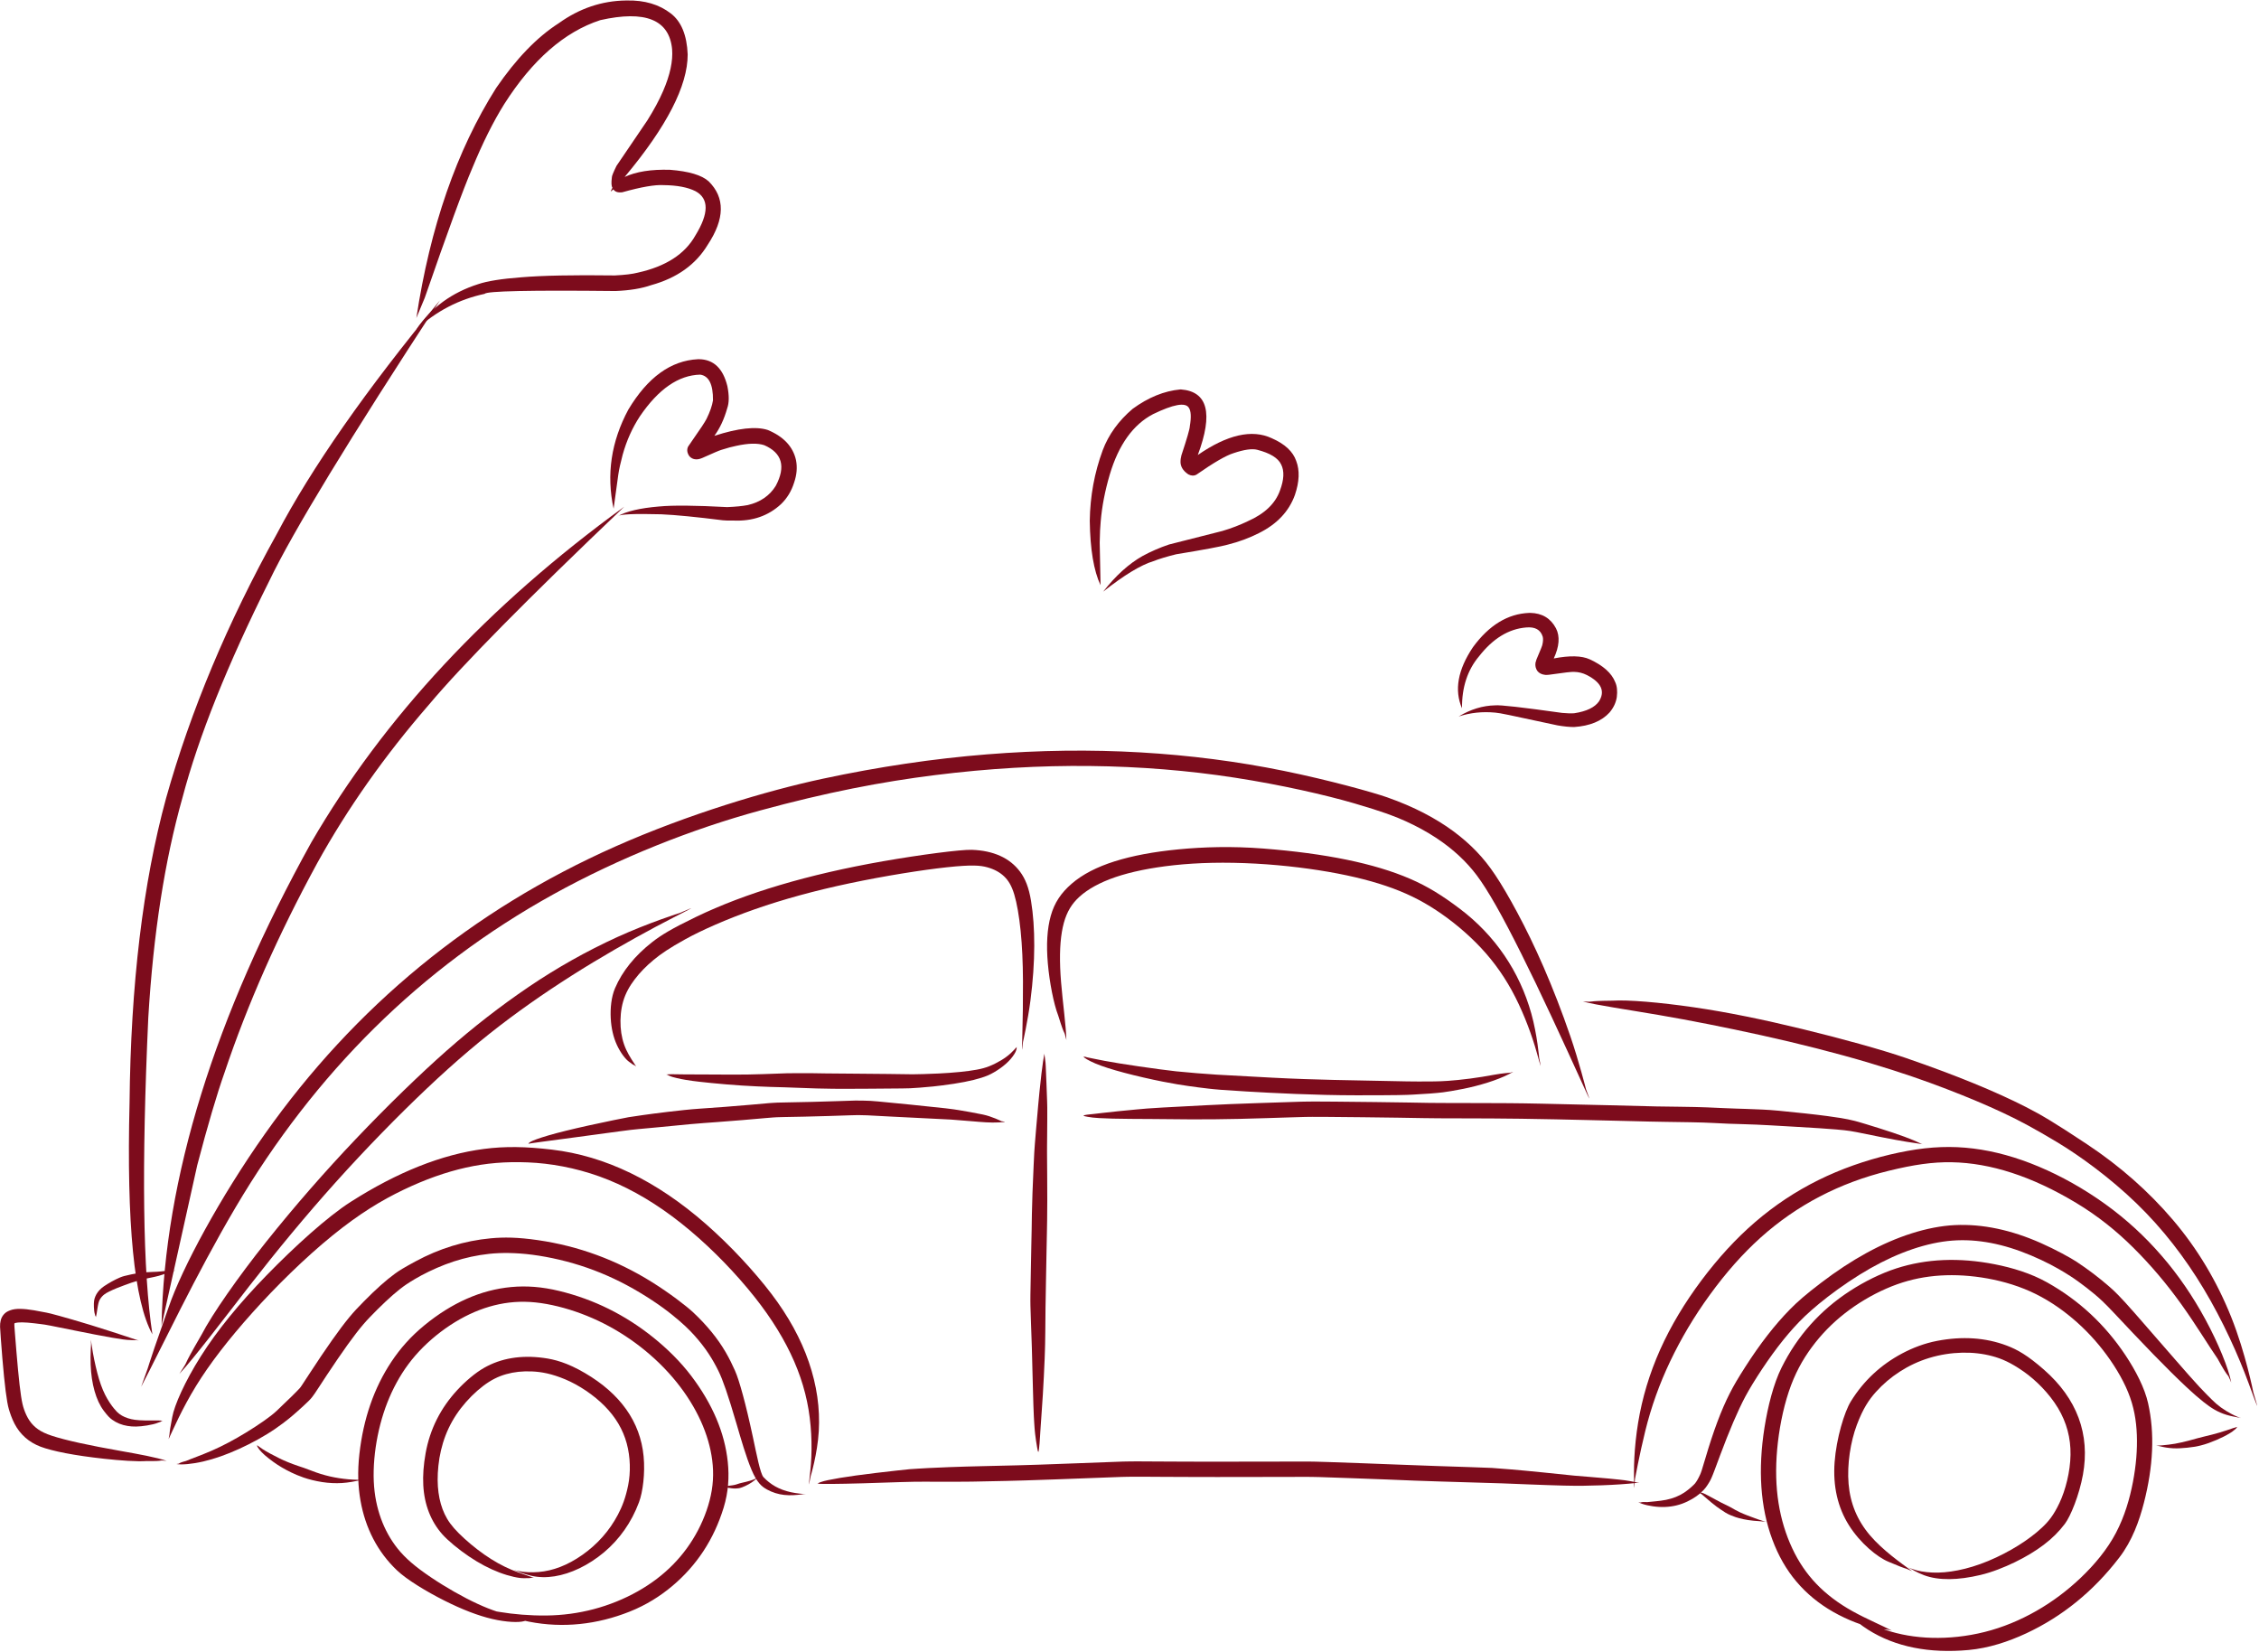 <?xml version="1.0" encoding="UTF-8" standalone="no"?><svg xmlns="http://www.w3.org/2000/svg" xmlns:xlink="http://www.w3.org/1999/xlink" fill="#7d0c1c" height="1266.3" preserveAspectRatio="xMidYMid meet" version="1" viewBox="-520.8 139.3 1731.9 1266.3" width="1731.9" zoomAndPan="magnify"><g><g id="change1_17"><path d="M929.597,1389.261C923.02,1385.744,910.413,1380.479,899.503,1374.42C888.592,1368.362,879.365,1361.384,871.752,1353.443C864.139,1345.501,858.102,1336.534,853.237,1326.144C848.371,1315.754,844.738,1304.1,842.735,1291.444C840.732,1278.789,840.376,1265.108,841.691,1250.391C843.006,1235.675,846.009,1219.922,850.568,1206.2C855.127,1192.477,861.116,1181.641,868.323,1171.916C875.53,1162.19,883.967,1153.555,893.657,1145.987C903.348,1138.42,914.314,1131.916,925.371,1127.087C936.429,1122.258,947.111,1119.343,958.322,1117.886C969.533,1116.43,981.297,1116.439,993.634,1117.93C1005.97,1119.421,1018.886,1122.41,1031.095,1127.292C1043.305,1132.174,1054.347,1138.949,1064.361,1146.869C1074.374,1154.789,1083.374,1163.863,1091.373,1174.109C1099.372,1184.355,1106.374,1195.787,1110.784,1206.618C1115.193,1217.448,1117.025,1228.035,1117.451,1239.329C1117.877,1250.622,1116.881,1262.639,1114.443,1275.384C1112.005,1288.129,1108.109,1301.601,1101.452,1314.289C1094.795,1326.978,1085.154,1338.555,1074.622,1348.603C1064.091,1358.651,1052.664,1367.186,1040.324,1374.225C1027.985,1381.263,1014.717,1386.813,1000.821,1390.297C986.926,1393.781,973.178,1395.147,960.379,1394.8C947.579,1394.453,935.663,1392.4,924.513,1388.65C913.363,1384.9,902.775,1379.552,895.148,1374.5C887.52,1369.448,887.52,1369.448,892.317,1373.228C892.317,1373.228,901.045,1382.024,911.464,1388.621C921.883,1395.217,933.642,1399.787,946.568,1402.361C959.494,1404.934,973.499,1405.527,988.644,1404.115C1003.788,1402.703,1018.813,1397.82,1032.631,1391.371C1046.45,1384.923,1059.3,1376.875,1071.163,1367.241C1083.026,1357.607,1093.891,1346.402,1103.91,1333.38C1113.928,1320.358,1119.296,1305.177,1122.878,1291.262C1126.461,1277.347,1128.541,1264.041,1129.099,1251.343C1129.657,1238.646,1128.676,1226.564,1126.067,1214.929C1123.458,1203.294,1116.604,1190.02,1108.783,1178.254C1100.962,1166.488,1092.035,1155.932,1082.011,1146.604C1071.987,1137.275,1060.877,1129.188,1048.553,1122.286C1036.228,1115.384,1021.908,1111.062,1008.379,1108.418C994.85,1105.774,981.789,1104.705,969.208,1105.229C956.627,1105.753,944.546,1107.882,932.98,1111.627C921.415,1115.371,908.736,1121.581,897.372,1128.979C886.007,1136.377,875.945,1144.977,867.213,1154.767C858.481,1164.556,851.095,1175.517,845.009,1187.778C838.922,1200.039,834.544,1217.379,831.988,1233.536C829.433,1249.693,828.633,1264.943,829.612,1279.281C830.59,1293.62,833.366,1307.034,837.986,1319.456C842.605,1331.877,848.65,1342.456,856.443,1351.673C864.235,1360.889,873.673,1368.67,884.703,1374.946C895.732,1381.222,908.3,1385.961,915.353,1386.908C929.495,1389.663,922.508,1387.452,929.597,1389.261 Z"/></g><g id="change1_23"><path d="M-111.42,1379.516C-115.149,1379.374,-123,1379.056,-132.054,1376.901C-141.108,1374.747,-151.495,1370.628,-163.282,1364.524C-175.068,1358.421,-188.283,1350.323,-198.581,1342.642C-208.879,1334.961,-214.958,1328.389,-219.825,1321.082C-224.693,1313.775,-228.362,1305.684,-230.84,1296.759C-233.317,1287.834,-234.592,1278.044,-234.309,1266.496C-234.026,1254.949,-232.202,1242.534,-229.203,1231.021C-226.203,1219.507,-222.035,1208.881,-216.703,1199.119C-211.371,1189.357,-204.867,1180.437,-196.447,1172.042C-188.027,1163.646,-178.19,1156.231,-168.245,1150.617C-158.299,1145.004,-148.241,1141.163,-138.038,1139.056C-127.836,1136.95,-117.448,1136.562,-106.006,1138.214C-94.564,1139.866,-82.373,1143.298,-70.759,1148.006C-59.145,1152.714,-48.094,1158.703,-37.594,1165.983C-27.093,1173.264,-17.136,1181.846,-8.355,1191.494C0.426,1201.143,7.449,1211.177,12.806,1221.198C18.163,1231.22,21.878,1241.23,23.981,1251.248C26.085,1261.267,26.597,1271.326,24.888,1281.73C23.179,1292.136,19.362,1302.791,14.286,1312.455C9.21,1322.119,2.869,1330.821,-4.759,1338.595C-12.387,1346.369,-21.33,1353.228,-31.824,1359.148C-42.318,1365.068,-53.849,1369.715,-65.637,1372.824C-77.426,1375.933,-89.518,1377.551,-101.991,1377.693C-114.465,1377.836,-127.422,1376.696,-137.422,1375.011C-147.421,1373.325,-147.421,1373.325,-140.868,1374.983C-140.868,1374.983,-128.1,1379.9,-115.115,1382.439C-102.131,1384.978,-89.139,1385.518,-76.241,1384.197C-63.343,1382.876,-50.599,1379.699,-38.012,1374.689C-25.425,1369.678,-14.605,1362.856,-5.274,1354.991C4.057,1347.126,12.011,1338.194,18.557,1328.218C25.103,1318.242,30.226,1307.251,33.956,1295.127C37.685,1283.002,38.341,1271.346,37.174,1260.087C36.008,1248.829,33.072,1237.68,28.394,1226.674C23.715,1215.668,17.32,1204.815,9.189,1194.06C1.058,1183.305,-9.173,1173.214,-19.947,1164.557C-30.721,1155.9,-42.122,1148.591,-54.139,1142.644C-66.157,1136.696,-78.778,1132.118,-92.059,1128.9C-105.339,1125.682,-117.241,1124.82,-128.853,1125.9C-140.466,1126.98,-151.847,1129.986,-162.949,1134.89C-174.051,1139.793,-184.858,1146.564,-195.419,1155.216C-205.981,1163.867,-214.047,1173.113,-220.723,1183.159C-227.398,1193.205,-232.782,1204.144,-236.87,1215.952C-240.957,1227.761,-243.754,1240.42,-245.274,1253.984C-246.795,1267.549,-246.293,1279.052,-244.423,1289.62C-242.553,1300.187,-239.298,1309.964,-234.65,1318.906C-230.002,1327.848,-223.974,1335.915,-216.435,1343.083C-208.895,1350.251,-193.765,1359.378,-180.146,1366.234C-166.527,1373.09,-154.273,1377.816,-143.4,1380.349C-132.526,1382.882,-123.106,1383.182,-119.004,1382.014C-111.316,1379.917,-115.007,1380.445,-111.42,1379.516 Z"/></g><g id="change1_15"><path d="M-385.575,1261.574C-381.663,1262.31,-373.562,1261.62,-364.916,1259.608C-356.271,1257.596,-347.118,1254.368,-337.481,1249.978C-327.843,1245.589,-317.727,1240.065,-309.574,1234.422C-301.42,1228.779,-296.724,1224.701,-292.93,1221.327C-289.136,1217.954,-286.237,1215.272,-284.187,1213.235C-282.138,1211.199,-280.788,1209.603,-277.147,1203.958C-273.506,1198.314,-267.371,1189.007,-261.946,1181.072C-256.521,1173.137,-251.813,1166.583,-247.841,1161.429C-243.869,1156.274,-240.67,1152.551,-237.034,1148.784C-233.397,1145.017,-229.141,1140.763,-225.195,1137.057C-221.25,1133.351,-217.624,1130.196,-214.331,1127.597C-211.038,1124.998,-208.096,1122.96,-202.445,1119.614C-196.794,1116.268,-188.238,1111.979,-179.498,1108.63C-170.757,1105.282,-161.825,1102.868,-152.686,1101.384C-143.548,1099.9,-134.193,1099.346,-122.072,1100.197C-109.951,1101.048,-95.331,1103.677,-81.201,1107.775C-67.071,1111.873,-53.418,1117.444,-40.231,1124.494C-27.044,1131.544,-14.314,1140.082,-5.682,1147.046C2.951,1154.011,7.58,1158.549,11.682,1163.121C15.784,1167.692,19.362,1172.293,22.421,1176.922C25.48,1181.55,28.027,1186.205,29.906,1190.035C31.785,1193.866,33.42,1197.957,35.686,1204.504C37.952,1211.051,40.711,1219.971,44,1231.202C47.288,1242.434,51.156,1255.95,55.347,1265.909C59.538,1275.867,63.222,1278.909,67.291,1281.133C71.36,1283.358,75.763,1284.743,80.439,1285.264C85.116,1285.786,90.022,1285.347,93.799,1284.873C97.577,1284.398,97.577,1284.398,95.058,1284.519C95.058,1284.519,90.019,1284.171,85.535,1283.172C81.051,1282.173,77.085,1280.717,73.579,1278.743C70.073,1276.768,66.984,1274.245,64.536,1271.632C62.088,1269.019,59.224,1253.996,56.422,1240.935C53.62,1227.874,51.045,1217.126,48.741,1208.653C46.437,1200.18,44.446,1193.913,42.669,1189.93C40.891,1185.947,38.49,1180.872,35.44,1175.655C32.39,1170.438,28.81,1165.318,24.704,1160.293C20.599,1155.268,15.974,1150.335,10.746,1145.419C5.518,1140.503,-7.462,1130.544,-21.002,1122.093C-34.541,1113.643,-48.606,1106.731,-63.187,1101.369C-77.768,1096.006,-92.855,1092.197,-108.451,1089.942C-124.047,1087.687,-134.498,1087.606,-144.568,1088.544C-154.639,1089.483,-164.497,1091.432,-174.129,1094.392C-183.761,1097.351,-193.157,1101.315,-202.247,1106.237C-211.337,1111.159,-214.544,1113.145,-218.018,1115.668C-221.491,1118.191,-225.2,1121.223,-229.166,1124.768C-233.131,1128.314,-237.362,1132.376,-241.851,1136.944C-246.34,1141.512,-249.381,1144.674,-253.137,1149.232C-256.893,1153.789,-261.284,1159.639,-266.343,1166.812C-271.403,1173.985,-277.143,1182.493,-283.568,1192.341C-289.993,1202.188,-290.148,1202.51,-291.202,1203.659C-292.256,1204.809,-294.33,1206.932,-297.321,1209.863C-300.312,1212.794,-304.197,1216.511,-308.751,1220.854C-313.305,1225.198,-322.867,1231.744,-332.099,1237.393C-341.331,1243.041,-350.075,1247.666,-358.354,1251.284C-366.632,1254.902,-374.457,1257.596,-378.158,1259.206C-385.613,1261.161,-381.82,1261.229,-385.575,1261.574 Z"/></g><g id="change1_25"><path d="M-391.526,1242.493C-388.083,1235.128,-381.184,1219.154,-370.6,1201.898C-360.016,1184.643,-345.592,1165.999,-327.436,1145.715C-309.279,1125.431,-287.133,1103.656,-266.201,1086.628C-245.27,1069.601,-228.172,1059.372,-211.614,1051.421C-195.056,1043.47,-179.045,1037.783,-163.583,1034.336C-148.121,1030.889,-133.199,1029.66,-116.1,1030.344C-99.001,1031.028,-79.972,1034.389,-61.196,1041.133C-42.421,1047.878,-23.869,1058.04,-5.533,1071.664C12.803,1085.287,30.912,1102.396,46.65,1120.304C62.388,1138.211,73.733,1154.537,82.239,1170.758C90.745,1186.979,96.356,1203.288,99.094,1219.867C101.832,1236.445,101.88,1253.469,100.457,1266.612C99.033,1279.755,99.033,1279.755,100.654,1271.078C100.654,1271.078,105.912,1253.977,106.936,1236.386C107.96,1218.794,105.375,1201.067,99.305,1183.399C93.236,1165.731,83.67,1148.278,70.689,1131.198C57.708,1114.117,39.272,1094.148,20.408,1077.613C1.543,1061.078,-17.738,1048.024,-37.444,1038.486C-57.149,1028.947,-77.266,1022.961,-97.631,1020.566C-117.996,1018.171,-133.593,1017.923,-149.774,1020.027C-165.955,1022.13,-182.542,1026.572,-199.529,1033.325C-216.516,1040.077,-233.907,1049.124,-251.865,1060.566C-269.824,1072.008,-295.2,1095.121,-316.338,1116.816C-337.476,1138.511,-354.285,1159.176,-366.692,1178.743C-379.098,1198.309,-387.143,1216.606,-388.731,1225.559C-391.932,1242.41,-389.913,1234.595,-391.526,1242.493 Z"/></g><g id="change1_3"><path d="M-323.902,1247.206C-323.772,1247.803,-323.106,1249.024,-322.042,1250.397C-320.978,1251.77,-319.515,1253.273,-317.655,1254.896C-315.796,1256.519,-313.555,1258.274,-311.32,1259.876C-309.085,1261.478,-306.98,1262.869,-304.702,1264.2C-302.424,1265.531,-299.994,1266.844,-297.393,1268.088C-294.791,1269.332,-292.034,1270.544,-288.073,1271.925C-284.112,1273.306,-278.939,1274.615,-273.808,1275.402C-268.676,1276.19,-263.602,1276.441,-258.613,1276.135C-253.624,1275.829,-248.757,1274.849,-245.152,1274.116C-241.547,1273.383,-241.547,1273.383,-243.968,1273.685C-243.968,1273.685,-248.861,1273.727,-253.667,1273.286C-258.473,1272.845,-263.204,1272.136,-267.897,1271.062C-272.59,1269.987,-277.266,1268.543,-281.985,1266.678C-286.704,1264.813,-289.579,1263.937,-292.257,1263.033C-294.935,1262.129,-297.46,1261.184,-299.844,1260.222C-302.229,1259.261,-304.461,1258.254,-306.566,1257.215C-308.671,1256.175,-311.367,1254.806,-313.666,1253.558C-315.965,1252.311,-317.893,1251.186,-319.445,1250.167C-320.998,1249.148,-322.185,1248.233,-322.726,1247.858C-323.541,1247.002,-323.628,1247.688,-323.902,1247.206 Z"/></g><g id="change1_30"><path d="M34.761,1279.164C35.372,1279.393,36.507,1279.621,37.504,1279.796C38.501,1279.971,39.361,1280.093,40.086,1280.181C40.811,1280.27,41.405,1280.316,41.93,1280.327C42.455,1280.338,43.026,1280.333,43.619,1280.308C44.211,1280.283,44.823,1280.225,45.454,1280.14C46.085,1280.055,46.734,1279.94,48.14,1279.427C49.546,1278.914,51.521,1278.006,53.237,1277.046C54.953,1276.086,56.411,1275.099,57.61,1274.107C58.808,1273.115,59.764,1272.156,60.446,1271.541C61.128,1270.926,61.128,1270.926,60.673,1271.336C60.673,1271.336,59.764,1272.156,58.511,1272.763C57.258,1273.371,55.794,1273.914,54.12,1274.412C52.446,1274.91,50.561,1275.382,48.458,1275.85C46.355,1276.319,45.815,1276.529,45.266,1276.718C44.718,1276.908,44.19,1277.08,43.68,1277.232C43.17,1277.383,42.677,1277.514,42.197,1277.615C41.717,1277.715,41.284,1277.789,40.7,1277.88C40.115,1277.971,39.374,1278.071,38.481,1278.181C37.588,1278.291,36.545,1278.423,35.97,1278.599C34.778,1278.75,35.379,1279.189,34.761,1279.164 Z"/></g><g id="change1_27"><path d="M735.229,1290.82C738.475,1292.603,745.03,1294.132,751.275,1294.453C757.519,1294.774,763.41,1293.953,768.876,1291.966C774.342,1289.979,779.329,1286.866,782.143,1284.439C784.956,1282.013,785.969,1280.872,786.936,1279.583C787.903,1278.293,788.851,1276.867,789.766,1275.29C790.681,1273.712,791.582,1271.989,793.89,1265.796C796.198,1259.603,799.677,1250.146,803.037,1241.651C806.396,1233.156,809.634,1225.624,812.708,1219.041C815.783,1212.458,818.768,1206.864,822.978,1199.98C827.188,1193.095,832.625,1184.844,838.072,1177.333C843.518,1169.823,848.97,1163.055,854.422,1157.028C859.873,1151.001,865.319,1145.714,873.788,1138.723C882.256,1131.732,893.63,1123.442,904.795,1116.507C915.961,1109.572,926.912,1103.986,937.644,1099.736C948.376,1095.486,958.889,1092.561,968.715,1091.115C978.541,1089.668,988.116,1089.654,997.988,1090.916C1007.859,1092.178,1018.04,1094.732,1028.539,1098.596C1039.036,1102.46,1049.85,1107.647,1057.392,1112.004C1064.934,1116.361,1069.09,1119.179,1073.13,1122.114C1077.169,1125.049,1081.093,1128.101,1084.902,1131.269C1088.711,1134.437,1092.405,1137.722,1100.447,1146.3C1108.489,1154.877,1120.273,1167.387,1130.284,1177.677C1140.295,1187.967,1148.512,1196.059,1154.88,1202.018C1161.248,1207.976,1165.785,1211.831,1168.613,1214.047C1171.441,1216.263,1174.152,1218.242,1177.038,1219.905C1179.924,1221.568,1182.983,1222.887,1186.194,1223.86C1189.404,1224.833,1192.763,1225.412,1195.274,1225.918C1197.786,1226.424,1197.786,1226.424,1196.143,1225.981C1196.143,1225.981,1192.953,1224.778,1190.052,1223.22C1187.15,1221.663,1184.447,1220.014,1181.942,1218.208C1179.438,1216.401,1177.134,1214.41,1174.94,1212.181C1172.746,1209.953,1169.894,1207.27,1165.367,1202.381C1160.84,1197.493,1154.518,1190.347,1146.395,1180.986C1138.272,1171.625,1128.292,1160.108,1116.329,1146.467C1104.366,1132.827,1100.306,1129.033,1096.378,1125.617C1092.45,1122.201,1088.403,1118.909,1084.237,1115.742C1080.071,1112.574,1075.786,1109.531,1071.282,1106.553C1066.779,1103.573,1055.233,1097.209,1043.861,1092.172C1032.488,1087.135,1021.316,1083.454,1010.345,1081.147C999.375,1078.839,988.613,1077.92,978.054,1078.41C967.496,1078.9,956.168,1081.137,944.781,1084.755C933.394,1088.373,921.895,1093.367,910.283,1099.723C898.67,1106.08,886.939,1113.79,875.094,1122.84C863.248,1131.889,857.339,1137.098,851.526,1143.001C845.713,1148.903,839.961,1155.522,834.262,1162.857C828.563,1170.191,822.913,1178.242,817.317,1186.993C811.721,1195.744,808.532,1201.106,805.313,1207.445C802.094,1213.784,798.917,1221.056,795.84,1229.291C792.763,1237.527,789.733,1246.707,786.776,1256.783C783.818,1266.859,783.299,1268.167,782.63,1269.654C781.961,1271.14,781.297,1272.452,780.64,1273.586C779.983,1274.72,779.334,1275.67,778.771,1276.398C778.208,1277.127,774.521,1280.766,770.478,1283.436C766.434,1286.107,761.815,1287.949,756.559,1289.014C751.302,1290.078,745.354,1290.355,742.047,1290.764C735.318,1290.415,738.65,1291.578,735.229,1290.82 Z"/></g><g id="change1_26"><path d="M1194.72,1233.031C1192.989,1233.403,1189.68,1234.6,1186.181,1235.77C1182.682,1236.94,1178.95,1238.032,1174.973,1239.056C1170.996,1240.08,1166.758,1241.001,1163.688,1241.873C1160.618,1242.744,1158.791,1243.248,1157.003,1243.708C1155.216,1244.168,1153.468,1244.586,1151.761,1244.972C1150.054,1245.358,1148.385,1245.701,1146.725,1246.003C1145.066,1246.304,1143.347,1246.53,1141.664,1246.737C1139.982,1246.944,1138.333,1247.116,1136.714,1247.252C1135.095,1247.388,1133.504,1247.478,1132.35,1247.336C1131.197,1247.194,1131.197,1247.194,1131.965,1247.297C1131.965,1247.297,1133.497,1247.528,1135.063,1247.936C1136.629,1248.344,1138.26,1248.682,1139.955,1248.948C1141.649,1249.215,1143.404,1249.394,1145.23,1249.496C1147.056,1249.597,1148.827,1249.579,1150.606,1249.482C1152.384,1249.386,1154.211,1249.258,1156.081,1249.061C1157.95,1248.863,1159.865,1248.62,1161.848,1248.317C1163.831,1248.014,1168.364,1247.001,1172.517,1245.484C1176.67,1243.967,1180.525,1242.339,1184.056,1240.547C1187.586,1238.755,1190.784,1236.814,1192.122,1235.53C1194.929,1233.389,1193.252,1233.888,1194.72,1233.031 Z"/></g><g id="change1_8"><path d="M782.118,1283.518C782.315,1283.69,782.737,1283.97,783.154,1284.268C783.572,1284.566,783.985,1284.882,784.397,1285.21C784.809,1285.537,785.218,1285.881,786.408,1286.942C787.598,1288.002,789.445,1289.589,791.05,1290.906C792.655,1292.223,794.009,1293.287,795.108,1294.118C796.207,1294.949,797.069,1295.543,798.157,1296.265C799.244,1296.987,800.71,1297.981,802.083,1298.843C803.457,1299.706,804.806,1300.304,806.03,1300.825C807.253,1301.346,808.357,1301.782,809.86,1302.286C811.362,1302.789,813.47,1303.37,815.801,1303.861C818.131,1304.352,820.684,1304.758,823.473,1305.027C826.262,1305.296,829.284,1305.42,831.622,1305.693C833.96,1305.966,833.96,1305.966,832.419,1305.69C832.419,1305.69,829.39,1304.857,826.642,1303.86C823.894,1302.862,821.384,1301.944,819.116,1301.069C816.848,1300.195,814.823,1299.361,813.048,1298.523C811.272,1297.686,810.438,1297.24,809.448,1296.675C808.458,1296.111,807.344,1295.44,806.062,1294.747C804.781,1294.054,803.328,1293.342,801.715,1292.564C800.103,1291.785,799.435,1291.47,798.493,1290.986C797.55,1290.501,796.278,1289.822,794.687,1288.955C793.096,1288.089,791.19,1287.037,788.935,1285.845C786.68,1284.653,786.141,1284.397,785.622,1284.181C785.102,1283.965,784.585,1283.773,784.071,1283.606C783.557,1283.438,783.049,1283.291,782.78,1283.262C782.279,1283.136,782.35,1283.615,782.118,1283.518 Z"/></g><g id="change1_5"><path d="M1189.823,1199.115C1187.816,1188.276,1179.798,1168.814,1170.103,1150.911C1160.409,1133.008,1149.216,1116.642,1136.488,1101.956C1123.76,1087.271,1109.692,1074.187,1093.281,1062.361C1076.87,1050.535,1059.394,1040.789,1042.278,1033.587C1025.162,1026.385,1008.402,1021.75,992.008,1019.717C975.613,1017.684,959.613,1018.279,941.788,1021.506C923.962,1024.733,904.628,1030.257,886.558,1037.858C868.488,1045.459,851.7,1055.135,836.217,1066.877C820.734,1078.617,806.569,1092.409,793.256,1108.558C779.942,1124.707,768.041,1142.209,758.595,1160.262C749.148,1178.313,742.255,1196.866,737.88,1215.773C733.506,1234.679,731.856,1253.872,731.924,1268.292C731.991,1282.711,731.991,1282.711,732.654,1273.176C732.654,1273.176,736.105,1254.335,740.607,1236.105C745.11,1217.874,751.416,1200.153,759.671,1182.854C767.927,1165.555,777.969,1148.483,790.175,1131.737C802.38,1114.99,815.091,1100.49,828.983,1088.019C842.875,1075.548,857.987,1065.055,874.337,1056.523C890.687,1047.991,908.295,1041.414,927.221,1036.787C946.147,1032.16,960.7,1029.972,975.568,1030.236C990.436,1030.5,1005.806,1033.204,1021.705,1038.382C1037.603,1043.56,1054.034,1051.238,1070.934,1061.404C1087.834,1071.571,1101.991,1083.053,1115.089,1096.087C1128.188,1109.122,1140.345,1123.469,1151.617,1139.209C1162.888,1154.95,1173.287,1172.153,1179.315,1180.762C1189.44,1199.274,1185.726,1189.212,1189.823,1199.115 Z"/></g><g id="change1_24"><path d="M105.841,1276.601C107.182,1276.812,111.13,1276.863,117.063,1276.825C122.997,1276.787,130.92,1276.62,140.837,1276.347C150.755,1276.074,162.663,1275.652,169.819,1275.413C176.975,1275.174,178.482,1275.162,180.507,1275.148C182.532,1275.134,185.069,1275.116,188.116,1275.118C191.163,1275.12,194.718,1275.12,200.86,1275.145C207.002,1275.17,215.534,1275.188,224.19,1275.067C232.846,1274.946,241.626,1274.751,250.531,1274.531C259.435,1274.311,268.464,1274.067,288,1273.36C307.535,1272.654,337.437,1271.504,338.96,1271.459C340.483,1271.416,342.102,1271.379,343.804,1271.352C345.506,1271.324,347.291,1271.305,349.159,1271.294C351.026,1271.283,352.946,1271.281,356.5,1271.311C360.054,1271.341,365.044,1271.372,371.457,1271.403C377.871,1271.434,385.709,1271.465,394.972,1271.496C404.235,1271.527,414.947,1271.559,446.95,1271.478C478.953,1271.398,480.258,1271.4,481.654,1271.412C483.05,1271.423,484.522,1271.442,486.069,1271.469C487.615,1271.496,489.237,1271.531,490.918,1271.574C492.598,1271.617,503.971,1272.009,514.312,1272.378C524.652,1272.747,533.954,1273.091,542.219,1273.412C550.483,1273.732,557.709,1274.029,563.934,1274.303C570.159,1274.576,594.884,1275.326,608.409,1275.707C621.935,1276.088,625.437,1276.18,630.678,1276.381C635.919,1276.581,642.881,1276.866,651.56,1277.207C660.239,1277.547,670.633,1277.923,678.141,1278.105C685.648,1278.288,689.319,1278.275,693.429,1278.222C697.539,1278.169,702.088,1278.065,707.078,1277.883C712.069,1277.702,717.501,1277.415,721.129,1277.162C724.756,1276.909,726.289,1276.796,727.79,1276.661C729.292,1276.525,730.764,1276.372,732.205,1276.212C733.646,1276.053,735.057,1275.893,736.091,1275.945C737.124,1275.998,737.124,1275.998,736.435,1275.963C736.435,1275.963,735.057,1275.893,733.657,1275.594C732.257,1275.296,730.823,1275.018,729.355,1274.751C727.887,1274.484,726.385,1274.233,724.84,1274.016C723.295,1273.8,717.588,1273.17,712.331,1272.682C707.073,1272.193,702.26,1271.793,697.891,1271.438C693.523,1271.083,689.6,1270.772,686.16,1270.474C682.721,1270.177,671.261,1268.921,661.468,1267.936C651.676,1266.951,643.578,1266.21,637.173,1265.667C630.768,1265.123,626.05,1264.756,623.0,1264.561C619.95,1264.367,595.24,1263.588,579.999,1263.082C564.758,1262.576,558.201,1262.295,550.611,1261.99C543.02,1261.685,534.395,1261.356,524.736,1261.003C515.076,1260.65,504.381,1260.273,497.795,1260.052C491.209,1259.832,489.508,1259.79,487.878,1259.757C486.249,1259.724,484.692,1259.699,483.207,1259.682C481.722,1259.665,480.308,1259.657,463.616,1259.695C446.925,1259.734,414.933,1259.815,404.735,1259.783C394.536,1259.752,385.753,1259.721,378.396,1259.69C371.039,1259.659,365.11,1259.628,360.61,1259.598C356.111,1259.568,353.011,1259.537,351.037,1259.542C349.064,1259.547,347.185,1259.561,345.385,1259.584C343.585,1259.606,341.864,1259.638,340.222,1259.678C338.58,1259.718,336.99,1259.768,307.091,1260.918C277.192,1262.068,268.137,1262.327,259.168,1262.563C250.199,1262.799,241.355,1263.01,232.637,1263.197C223.919,1263.383,215.327,1263.644,206.85,1263.956C198.373,1264.268,194.438,1264.462,191.045,1264.644C187.652,1264.826,184.764,1265.006,182.378,1265.149C179.992,1265.293,178.105,1265.403,176.669,1265.521C175.234,1265.64,162.035,1267.052,150.84,1268.396C139.644,1269.739,130.446,1271.001,123.249,1272.201C116.053,1273.4,110.857,1274.508,108.958,1275.242C105.772,1276.192,107.126,1276.385,105.841,1276.601 Z"/></g><g id="change1_4"><path d="M-412.578,1202.343C-397.375,1173.321,-370.714,1116.535,-340.238,1064.903C-309.762,1013.271,-274.258,967.361,-233.687,927.276C-193.117,887.192,-147.438,853.017,-96.59,824.866C-45.742,796.715,10.326,774.687,61.638,760.682C112.951,746.678,155.158,738.59,196.091,733.463C237.025,728.336,276.663,726.056,314.976,726.486C353.29,726.915,390.259,729.943,425.855,735.43C461.452,740.917,495.655,748.755,517.387,755.1C539.118,761.446,548.627,765.032,557.145,768.927C565.663,772.822,573.243,776.993,579.955,781.4C586.666,785.807,592.563,790.421,597.718,795.208C602.873,799.995,607.34,804.929,611.442,810.377C615.545,815.824,620.431,823.504,626.188,833.632C631.945,843.761,638.402,856.136,645.542,870.442C652.682,884.747,660.422,900.79,668.606,918.362C676.79,935.934,685.46,954.809,692.156,969.552C698.852,984.294,698.852,984.294,695.114,974.19C695.114,974.19,689.817,953.154,683.194,933.817C676.571,914.48,669.618,896.739,662.685,880.763C655.751,864.787,648.871,850.815,642.504,838.932C636.138,827.048,630.457,817.388,625.602,810.122C620.747,802.855,616.264,797.295,611.106,791.922C605.948,786.549,600.053,781.375,593.367,776.443C586.682,771.51,579.163,766.85,570.757,762.5C562.35,758.15,553.012,754.138,542.647,750.487C532.282,746.836,498.551,737.374,463.328,730.198C428.106,723.022,391.493,718.264,353.523,716.061C315.553,713.858,276.253,714.319,235.657,717.581C195.06,720.842,153.193,727.012,110.046,736.236C66.899,745.461,6.496,763.585,-48.757,788.077C-104.01,812.568,-154.034,843.301,-198.835,880.134C-243.637,916.966,-283.225,959.777,-317.624,1008.409C-352.023,1057.041,-381.26,1111.368,-391.543,1141.452C-412.968,1202.201,-401.437,1171.678,-412.578,1202.343 Z"/></g><g id="change1_20"><path d="M692.755,907.025C703.559,909.888,726.402,913.157,750.912,917.359C775.422,921.561,801.655,926.757,829.674,932.918C857.694,939.079,887.427,946.631,912.379,954.076C937.332,961.521,955.392,967.907,971.651,974.15C987.91,980.393,1002.363,986.489,1015.002,992.431C1027.64,998.373,1038.456,1004.15,1056.131,1014.74C1073.805,1025.329,1097.124,1042.335,1117.243,1061.819C1137.362,1081.304,1154.305,1103.282,1168.81,1127.466C1183.315,1151.65,1195.329,1178.382,1203.22,1199.841C1211.111,1221.3,1211.111,1221.3,1206.769,1206.678C1206.769,1206.678,1200.842,1176.487,1189.827,1148.992C1178.813,1121.497,1163.942,1096.57,1145.209,1074.563C1126.476,1052.555,1104.469,1033.171,1079.321,1016.478C1054.172,999.786,1044.197,993.905,1032.401,987.88C1020.604,981.856,1007.061,975.726,991.761,969.48C976.462,963.235,959.399,956.868,940.492,950.352C921.585,943.837,890.43,935.278,861.028,928.132C831.625,920.985,803.9,915.23,777.769,911.441C751.637,907.651,727.195,905.601,715.469,906.378C692.776,906.611,703.723,907.569,692.755,907.025 Z"/></g><g id="change1_12"><path d="M296.759,936.557C296.537,926.088,293.956,907.71,292.681,892.121C291.406,876.532,291.628,863.721,293.295,853.755C294.963,843.788,297.94,836.706,302.751,830.908C307.562,825.109,315.185,819.606,325.772,814.982C336.36,810.358,349.925,806.736,366.43,804.205C382.935,801.674,402.348,800.269,424.996,800.701C447.644,801.133,470.195,803.282,490.101,806.376C510.007,809.471,527.254,813.499,541.819,818.428C556.385,823.357,568.256,829.144,580.143,836.965C592.031,844.787,604.152,854.743,614.624,865.913C625.095,877.083,633.856,889.682,640.997,903.787C648.139,917.891,653.86,933.544,657.397,946.176C660.934,958.807,660.934,958.807,659.23,950.227C659.23,950.227,657.783,932.59,653.228,916.317C648.673,900.044,641.736,885.126,632.546,871.647C623.357,858.168,611.984,846.189,598.48,835.986C584.975,825.782,573.933,818.864,560.208,812.937C546.482,807.01,530.261,802.147,511.526,798.303C492.79,794.459,471.523,791.613,447.624,789.749C423.726,787.885,401.758,788.54,382.716,790.383C363.674,792.226,347.353,795.277,333.71,799.592C320.068,803.907,309.079,809.574,300.863,816.686C292.648,823.799,287.612,831.297,284.807,841.272C282.002,851.247,281.285,863.405,282.538,877.815C283.791,892.226,287.05,908.928,290.502,917.795C296.356,936.654,294.357,926.565,296.759,936.557 Z"/></g><g id="change1_10"><path d="M309.554,949.111C310.434,950.238,313.75,952.33,319.07,954.568C324.389,956.806,331.692,959.142,340.958,961.604C350.223,964.066,361.453,966.63,370.508,968.418C379.564,970.206,384.945,971.029,390.227,971.794C395.509,972.559,400.696,973.226,405.786,973.806C410.876,974.386,415.87,974.877,434.981,976C454.091,977.122,487.441,978.905,519.22,978.911C550.998,978.917,556.943,978.675,562.133,978.409C567.323,978.143,571.861,977.852,575.75,977.558C579.639,977.264,582.884,976.952,585.505,976.629C588.126,976.306,594.659,975.274,601.069,973.971C607.479,972.668,613.724,971.067,619.79,969.15C625.856,967.234,631.71,964.931,635.895,962.782C640.08,960.634,640.08,960.634,637.141,961.582C637.141,961.582,630.819,962.026,624.731,963.16C618.642,964.295,612.491,965.298,606.248,966.11C600.005,966.922,593.664,967.548,589.331,967.839C584.997,968.129,582.307,968.215,578.938,968.273C575.569,968.331,571.53,968.352,566.825,968.34C562.121,968.328,556.754,968.284,538.064,967.859C519.375,967.433,487.811,967.167,454.66,965.41C421.509,963.652,416.732,963.395,411.786,963.077C406.84,962.759,401.784,962.395,396.62,961.962C391.455,961.529,386.178,961.07,380.847,960.532C375.515,959.994,362.942,958.293,352.292,956.742C341.642,955.192,332.943,953.787,326.186,952.532C319.429,951.278,314.603,950.164,312.73,949.837C309.79,948.77,310.62,949.851,309.554,949.111 Z"/></g><g id="change1_22"><path d="M-33.05,956.877C-34.78,954.14,-38.259,949.266,-40.695,943.988C-43.132,938.711,-44.553,932.917,-44.979,926.501C-45.405,920.086,-44.819,912.99,-42.994,906.771C-41.168,900.552,-38.065,895.132,-34.139,889.971C-30.213,884.81,-25.439,879.891,-19.787,875.207C-14.136,870.523,-7.61,866.046,4.685,859.251C16.981,852.457,36.226,843.88,57.961,836.27C79.697,828.66,103.92,822.029,130.625,816.388C157.331,810.747,186.514,806.102,205.394,804.092C224.274,802.081,230.776,802.658,236.108,804.136C241.44,805.613,245.668,807.917,248.971,811.047C252.273,814.177,254.779,818.251,256.79,824.912C258.802,831.574,260.529,841.477,261.68,852.835C262.831,864.194,263.409,877.002,263.48,891.26C263.552,905.519,263.333,921.254,262.972,933.81C262.611,946.365,262.611,946.365,263.5,938.057C263.5,938.057,267.223,921.625,269.197,906.354C271.171,891.084,272.099,877.073,272.13,864.339C272.161,851.605,271.348,840.144,269.656,829.853C267.963,819.561,265.246,812.925,261.289,807.58C257.331,802.234,252.138,798.116,245.892,795.326C239.645,792.536,232.47,791.037,224.267,790.744C216.063,790.451,184.844,794.478,156.108,799.522C127.372,804.567,101.055,810.64,77.153,817.751C53.25,824.861,31.759,833.019,12.705,842.223C-6.348,851.427,-14.108,856.263,-20.763,861.466C-27.418,866.668,-33.132,872.225,-37.891,878.116C-42.649,884.007,-46.46,890.203,-49.311,896.91C-52.161,903.617,-52.981,912.304,-52.566,919.921C-52.151,927.538,-50.586,934.392,-47.819,940.396C-45.052,946.399,-41.101,951.448,-38.415,953.287C-33.32,957.192,-35.458,954.811,-33.05,956.877 Z"/></g><g id="change1_28"><path d="M258.775,941.802C257.851,942.761,256.151,944.77,254.095,946.663C252.039,948.556,249.595,950.36,246.731,952.088C243.866,953.816,240.559,955.462,237.592,956.642C234.624,957.821,231.716,958.593,228.05,959.27C224.385,959.947,219.982,960.539,214.851,961.046C209.72,961.554,203.864,961.967,198.82,962.205C193.775,962.442,190.228,962.572,187.081,962.657C183.934,962.741,181.19,962.801,178.855,962.819C176.52,962.837,174.602,962.811,160.408,962.57C146.213,962.33,119.542,962.31,112.349,962.144C105.155,961.978,99.081,961.967,94.183,961.963C89.284,961.959,85.556,961.982,82.985,962.016C80.415,962.049,79.004,962.093,64.239,962.68C49.475,963.268,32.166,963.02,21.317,962.962C10.469,962.905,6.182,962.911,3.977,962.891C1.772,962.871,-0.425,962.843,-2.613,962.801C-4.802,962.759,-6.987,962.721,-8.656,962.847C-10.324,962.973,-10.324,962.973,-9.254,963.153C-9.254,963.153,-7.242,964.304,-5.109,964.904C-2.975,965.504,-0.803,966.003,1.4,966.451C3.602,966.899,5.84,967.254,10.113,967.879C14.386,968.504,31.746,970.4,47.999,971.441C64.251,972.483,79.101,972.754,80.798,972.797C82.495,972.84,85.394,972.947,89.482,973.11C93.569,973.273,98.839,973.468,105.289,973.671C111.739,973.874,119.475,974.054,146.19,973.862C172.905,973.67,174.684,973.637,176.879,973.53C179.074,973.424,181.637,973.265,184.579,973.033C187.52,972.8,190.843,972.517,194.578,972.146C198.313,971.775,204.76,970.975,210.494,970.085C216.229,969.196,221.257,968.215,225.587,967.15C229.917,966.084,233.56,964.939,236.55,963.687C239.54,962.435,243.204,960.256,246.339,958.001C249.473,955.746,252.095,953.38,254.189,950.924C256.283,948.468,257.825,945.938,258.211,944.546C259.15,941.979,258.221,942.976,258.775,941.802 Z"/></g><g id="change1_9"><path d="M275.402,1252.265C275.481,1252.025,275.591,1251.295,275.737,1250.192C275.883,1249.089,276.041,1247.612,276.191,1245.763C276.341,1243.913,276.492,1241.69,276.58,1240.112C276.667,1238.533,276.713,1237.803,276.764,1237.048C276.814,1236.294,276.87,1235.517,276.926,1234.716C276.983,1233.915,277.035,1233.091,277.071,1232.522C277.107,1231.952,277.142,1231.419,277.212,1230.498C277.282,1229.577,277.379,1228.273,277.485,1226.587C277.591,1224.901,277.737,1222.835,277.947,1219.81C278.157,1216.785,278.435,1212.79,278.71,1208.475C278.985,1204.16,279.234,1199.525,279.479,1194.569C279.723,1189.613,279.972,1184.338,280.103,1180.812C280.234,1177.287,280.286,1175.74,280.325,1174.188C280.365,1172.638,280.412,1171.083,280.456,1169.524C280.5,1167.965,280.525,1166.403,280.596,1160.069C280.668,1153.735,280.752,1142.659,280.767,1141.498C280.783,1140.338,280.805,1139.086,280.833,1137.76C280.862,1136.433,280.892,1135.032,280.909,1133.555C280.926,1132.078,280.948,1130.54,281.11,1121.661C281.271,1112.783,281.411,1105.263,281.53,1099.103C281.648,1092.943,281.744,1088.144,281.819,1084.709C281.894,1081.274,281.947,1079.142,281.998,1074.891C282.048,1070.64,282.119,1065.644,282.115,1059.883C282.111,1054.121,282.092,1047.597,282.045,1040.309C281.998,1033.022,281.937,1024.973,281.931,1024.158C281.925,1023.342,281.923,1022.394,281.924,1021.324C281.926,1020.253,281.93,1019.06,281.939,1017.745C281.947,1016.431,281.957,1015.017,282.012,1009.95C282.067,1004.883,282.1,1000.539,282.11,996.92C282.12,993.302,282.126,990.409,282.106,988.238C282.086,986.068,282.063,984.631,281.493,970.043C280.923,955.455,280.85,954.72,280.759,953.862C280.667,953.003,280.544,952.019,280.396,950.91C280.248,949.801,280.061,948.566,279.964,947.578C279.867,946.589,279.867,946.589,279.859,947.247C279.859,947.247,279.625,948.561,279.42,949.747C279.214,950.933,279.037,951.991,278.887,952.922C278.737,953.853,278.609,954.656,277.65,962.266C276.691,969.877,275.335,984.399,275.193,986.057C275.05,987.715,274.833,990.098,274.563,993.21C274.293,996.322,273.95,1000.159,273.548,1004.723C273.146,1009.287,272.716,1014.586,272.612,1016C272.508,1017.414,272.416,1018.699,272.335,1019.865C272.255,1021.03,272.185,1022.079,272.127,1023.01C272.069,1023.942,272.021,1024.774,271.66,1032.568C271.298,1040.362,271.006,1047.398,270.772,1053.674C270.538,1059.95,270.377,1065.468,270.312,1070.229C270.248,1074.99,270.205,1078.957,270.145,1081.478C270.085,1083.999,270.003,1087.903,269.899,1093.164C269.795,1098.424,269.67,1105.042,269.522,1113.019C269.375,1120.995,269.206,1130.333,269.185,1131.889C269.164,1133.444,269.148,1134.921,269.158,1136.325C269.169,1137.729,269.186,1139.061,269.207,1140.322C269.228,1141.582,269.254,1142.801,269.642,1153.876C270.029,1164.951,270.086,1166.482,270.139,1168.027C270.192,1169.573,270.249,1171.115,270.292,1172.653C270.336,1174.192,270.383,1175.727,270.418,1177.251C270.453,1178.774,270.588,1184.253,270.728,1189.414C270.868,1194.574,270.989,1199.415,271.111,1203.935C271.232,1208.455,271.365,1212.656,271.475,1216.547C271.584,1220.439,271.699,1222.792,271.802,1224.736C271.906,1226.679,271.985,1228.242,272.064,1229.424C272.143,1230.607,272.193,1231.411,272.222,1231.835C272.251,1232.258,272.308,1233.102,272.369,1233.93C272.431,1234.757,272.504,1235.562,272.578,1236.342C272.652,1237.122,272.727,1237.879,272.81,1238.622C272.893,1239.366,273.215,1241.822,273.521,1243.898C273.827,1245.975,274.115,1247.679,274.356,1249.013C274.598,1250.348,274.781,1251.311,274.885,1251.668C274.987,1252.263,275.403,1252.028,275.402,1252.265 Z"/></g><g id="change1_29"><path d="M309.699,994.611C310.373,994.878,311.718,995.17,313.041,995.405C314.365,995.64,315.665,995.838,316.941,995.981C318.218,996.124,319.47,996.241,321.905,996.384C324.34,996.527,328.183,996.692,332.342,996.795C336.501,996.899,340.977,996.977,345.769,996.997C350.561,997.018,355.671,997.02,362.914,997.1C370.158,997.179,380.32,997.307,391.763,997.352C403.207,997.397,415.931,997.322,429.93,996.982C443.929,996.642,459.206,996.143,468.011,995.85C476.817,995.558,478.394,995.524,480.056,995.496C481.718,995.469,483.464,995.449,485.294,995.435C487.123,995.421,489.037,995.414,495.854,995.465C502.672,995.515,513.744,995.621,523.853,995.733C533.962,995.844,543.106,995.96,551.285,996.081C559.464,996.202,566.677,996.328,570.53,996.407C574.383,996.487,577.162,996.515,582.361,996.54C587.561,996.564,595.205,996.587,605.299,996.606C615.393,996.626,627.938,996.643,645.454,996.885C662.97,997.127,681.678,997.552,696.98,997.908C712.283,998.264,724.179,998.552,732.665,998.77C741.152,998.99,746.217,999.139,756.446,999.285C766.676,999.431,784.086,999.612,793.105,1000.149C802.124,1000.686,807.612,1000.808,812.507,1000.942C817.402,1001.076,821.851,1001.228,825.852,1001.397C829.853,1001.567,833.404,1001.753,836.505,1001.934C839.606,1002.115,847.879,1002.591,855.154,1003.013C862.429,1003.436,868.702,1003.808,873.97,1004.151C879.237,1004.494,883.495,1004.798,886.749,1005.088C890.004,1005.378,891.555,1005.524,893.092,1005.692C894.628,1005.86,896.196,1006.058,897.793,1006.306C899.389,1006.553,901.013,1006.853,902.674,1007.171C904.334,1007.489,913.649,1009.423,921.537,1010.982C929.425,1012.541,935.884,1013.737,940.924,1014.54C945.964,1015.342,949.571,1015.818,951.524,1016.154C953.477,1016.49,953.477,1016.49,952.219,1016.114C952.219,1016.114,949.834,1014.909,946.015,1013.302C942.197,1011.695,936.938,1009.745,930.228,1007.504C923.519,1005.263,915.365,1002.71,909.945,1001.071C904.526,999.433,902.808,998.953,901.107,998.523C899.406,998.094,897.724,997.713,896.061,997.364C894.399,997.015,892.754,996.711,890.473,996.338C888.191,995.965,884.527,995.419,879.886,994.798C875.245,994.177,869.616,993.52,862.996,992.794C856.376,992.069,848.762,991.29,843.091,990.761C837.42,990.232,834.066,990.028,830.282,989.843C826.498,989.658,822.281,989.492,817.629,989.344C812.978,989.197,807.889,989.067,800.778,988.743C793.666,988.42,784.405,987.873,766.858,987.689C749.312,987.504,746.597,987.402,740.351,987.228C734.106,987.053,724.468,986.811,711.428,986.501C698.389,986.19,681.946,985.811,662.075,985.363C642.203,984.915,627.952,984.899,616.228,984.881C604.505,984.863,595.235,984.843,588.419,984.82C581.604,984.797,577.249,984.771,575.37,984.743C573.49,984.716,566.894,984.586,559.337,984.462C551.78,984.337,543.263,984.217,533.783,984.103C524.304,983.988,513.862,983.878,502.456,983.773C491.049,983.668,489.009,983.671,487.094,983.68C485.178,983.689,483.343,983.705,481.589,983.729C479.835,983.752,478.161,983.782,476.55,983.82C474.939,983.858,458.815,984.405,443.981,984.88C429.148,985.354,415.603,985.927,403.344,986.551C391.086,987.175,380.111,987.77,370.39,988.298C360.67,988.825,355.298,989.309,350.329,989.785C345.359,990.262,340.705,990.699,336.368,991.139C332.031,991.579,328.011,992.011,324.307,992.449C320.603,992.886,319.414,993.027,318.188,993.169C316.962,993.311,315.702,993.434,314.406,993.573C313.11,993.713,311.778,993.857,311.094,994.048C309.724,994.197,310.385,994.652,309.699,994.611 Z"/></g><g id="change1_14"><path d="M-115.807,1016.08C-115.092,1015.937,-111.921,1015.414,-106.062,1014.639C-100.202,1013.864,-91.668,1012.726,-80.456,1011.217C-69.245,1009.709,-55.353,1007.828,-46.693,1006.654C-38.033,1005.479,-35.362,1005.2,-31.261,1004.813C-27.16,1004.425,-21.647,1003.926,-14.733,1003.281C-7.819,1002.637,0.485,1001.754,8.203,1001.058C15.921,1000.362,22.41,999.923,28.95,999.444C35.49,998.966,42.081,998.449,48.723,997.892C55.365,997.336,62.059,996.74,65.942,996.392C69.826,996.044,70.933,995.968,71.975,995.901C73.018,995.834,73.996,995.777,74.909,995.731C75.822,995.684,76.669,995.647,80.079,995.589C83.489,995.531,89.646,995.423,95.83,995.286C102.015,995.15,108.228,994.985,114.469,994.791C120.709,994.597,126.978,994.374,130.975,994.246C134.973,994.119,136.819,994.116,138.654,994.136C140.49,994.156,142.316,994.2,144.131,994.266C145.947,994.332,147.753,994.421,162.19,995.222C176.627,996.023,203.78,997.221,208.461,997.534C213.143,997.848,218.706,998.296,225.114,998.865C231.523,999.433,238.784,1000.066,244.795,999.703C250.805,999.34,250.805,999.34,246.925,998.744C246.925,998.744,239.543,995.039,232.642,993.643C225.741,992.247,219.635,991.142,214.326,990.283C209.016,989.424,204.442,988.777,177.376,986.076C150.309,983.375,148.351,983.261,146.446,983.175C144.541,983.089,142.627,983.028,140.704,982.991C138.781,982.953,136.849,982.94,134.857,982.952C132.866,982.964,126.565,983.206,120.339,983.418C114.112,983.63,107.914,983.813,101.744,983.968C95.574,984.123,89.433,984.249,83.308,984.347C77.182,984.445,76.215,984.48,75.287,984.523C74.359,984.566,73.373,984.619,72.328,984.682C71.283,984.745,70.178,984.817,68.971,984.903C67.765,984.99,61.049,985.61,54.411,986.189C47.773,986.768,41.187,987.309,34.652,987.81C28.118,988.311,21.635,988.774,15.127,989.203C8.618,989.632,-0.724,990.644,-8.565,991.581C-16.405,992.517,-22.844,993.37,-27.892,994.077C-32.94,994.783,-36.605,995.331,-38.944,995.717C-41.283,996.104,-56.832,999.239,-69.685,1002.086C-82.538,1004.933,-92.704,1007.436,-100.177,1009.616C-107.65,1011.796,-112.43,1013.616,-113.896,1014.486C-116.009,1015.742,-115.159,1015.693,-115.807,1016.08 Z"/></g><g id="change1_21"><path d="M-383.291,1192.494C-371.391,1179.677,-350.681,1152.148,-329.545,1124.988C-308.409,1097.828,-286.468,1071.222,-263.32,1045.455C-240.173,1019.688,-215.818,994.759,-193.429,973.582C-171.04,952.406,-150.972,935.432,-130.191,919.936C-109.409,904.44,-88.012,890.263,-66.142,877.03C-44.272,863.798,-21.812,851.518,-4.624,842.707C12.564,833.897,12.564,833.897,0.749,838.99C0.749,838.99,-23.951,846.834,-47.495,857.596C-71.039,868.358,-93.721,881.091,-115.415,895.787C-137.109,910.484,-158.015,926.754,-178.172,944.509C-198.33,962.263,-223.703,986.839,-247.87,1012.273C-272.037,1037.706,-294.989,1063.99,-316.673,1091.163C-338.358,1118.336,-358.18,1146.811,-366.198,1162.3C-383.622,1192.279,-373.885,1178.004,-383.291,1192.494 Z"/></g><g id="change1_32"><path d="M-393.048,1259.127C-400.632,1256.496,-414.907,1253.928,-427.458,1251.705C-440.008,1249.482,-450.81,1247.408,-459.842,1245.421C-468.874,1243.434,-476.112,1241.525,-480.952,1239.932C-485.792,1238.339,-488.944,1236.815,-491.584,1234.967C-494.224,1233.119,-496.413,1230.92,-498.193,1228.293C-499.974,1225.666,-501.363,1222.554,-502.312,1219.835C-503.26,1217.115,-503.886,1214.506,-504.633,1209.66C-505.38,1204.814,-506.178,1197.927,-507.011,1189.06C-507.844,1180.193,-508.709,1169.365,-509.245,1162.63C-509.78,1155.894,-509.838,1155.008,-509.796,1154.451C-509.754,1153.894,-509.707,1153.682,-509.773,1153.744C-509.839,1153.805,-510.044,1153.963,-509.702,1153.728C-509.361,1153.493,-508.718,1153.282,-507.043,1153.1C-505.368,1152.917,-502.829,1152.928,-499.537,1153.186C-496.244,1153.444,-492.239,1153.958,-489.72,1154.269C-487.201,1154.58,-486.014,1154.742,-481.993,1155.516C-477.972,1156.291,-471.493,1157.609,-462.585,1159.42C-453.677,1161.232,-442.326,1163.457,-434.713,1164.746C-427.099,1166.036,-425.068,1166.263,-423.204,1166.406C-421.34,1166.549,-419.648,1166.626,-418.133,1166.652C-416.617,1166.678,-415.284,1166.685,-414.393,1166.807C-413.502,1166.93,-413.502,1166.93,-414.096,1166.848C-414.096,1166.848,-415.284,1166.685,-416.605,1166.253C-417.926,1165.821,-419.407,1165.321,-421.052,1164.76C-422.697,1164.199,-424.511,1163.599,-426.473,1162.965C-428.435,1162.331,-440.985,1158.155,-451.276,1155.025C-461.567,1151.895,-469.534,1149.592,-475.173,1148.04C-480.813,1146.487,-484.167,1145.643,-485.166,1145.511C-486.165,1145.379,-490.605,1144.427,-494.66,1143.741C-498.716,1143.055,-502.22,1142.679,-505.24,1142.633C-508.261,1142.586,-510.91,1142.916,-513.077,1143.764C-515.244,1144.611,-516.475,1145.351,-517.736,1146.726C-518.996,1148.1,-519.801,1149.705,-520.226,1151.37C-520.651,1153.034,-520.791,1154.736,-520.745,1156.387C-520.699,1158.037,-519.853,1170.215,-518.99,1180.488C-518.127,1190.762,-517.29,1199.119,-516.473,1205.592C-515.656,1212.065,-514.839,1216.724,-513.998,1219.553C-513.156,1222.381,-511.801,1226.547,-509.687,1230.633C-507.573,1234.72,-504.813,1238.291,-501.442,1241.281C-498.071,1244.271,-494.114,1246.597,-489.716,1248.267C-485.317,1249.937,-478.743,1251.672,-470.483,1253.262C-462.223,1254.853,-452.282,1256.297,-440.634,1257.572C-428.986,1258.847,-415.611,1259.851,-408.241,1259.284C-393.089,1259.519,-400.83,1258.324,-393.048,1259.127 Z"/></g><g id="change1_19"><path d="M-395.995,1228.415C-398.106,1228.09,-401.911,1228.154,-405.255,1228.185C-408.6,1228.216,-411.489,1228.162,-413.915,1228.006C-416.341,1227.849,-418.291,1227.595,-420.064,1227.189C-421.836,1226.784,-423.558,1226.243,-425.115,1225.57C-426.672,1224.897,-428.07,1224.088,-429.321,1223.144C-430.572,1222.201,-431.687,1221.121,-433.519,1218.873C-435.352,1216.626,-437.918,1213.026,-440.217,1208.456C-442.516,1203.886,-444.503,1198.318,-446.197,1191.757C-447.892,1185.197,-449.476,1177.655,-450.347,1171.471C-451.218,1165.287,-451.218,1165.287,-450.987,1169.437C-450.987,1169.437,-451.577,1177.817,-451.3,1185.389C-451.023,1192.961,-449.98,1199.709,-448.297,1205.642C-446.613,1211.575,-444.284,1216.694,-441.214,1220.772C-438.144,1224.85,-436.557,1226.33,-434.84,1227.575C-433.123,1228.82,-431.269,1229.843,-429.29,1230.645C-427.312,1231.446,-425.218,1232.028,-423.031,1232.372C-420.845,1232.717,-418.832,1232.895,-416.432,1232.843C-414.032,1232.792,-411.282,1232.536,-408.169,1232.026C-405.056,1231.515,-401.577,1230.745,-399.764,1229.934C-395.933,1228.805,-398.013,1228.732,-395.995,1228.415 Z"/></g><g id="change1_6"><path d="M-447.31,1149.05C-446.892,1147.715,-446.55,1145.305,-446.245,1143.277C-445.941,1141.249,-445.651,1139.61,-445.351,1138.38C-445.05,1137.151,-444.76,1136.371,-444.369,1135.66C-443.978,1134.95,-443.457,1134.177,-442.841,1133.454C-442.224,1132.73,-441.495,1132.055,-440.647,1131.428C-439.799,1130.801,-438.833,1130.213,-437.22,1129.417C-435.608,1128.621,-433.46,1127.643,-431.38,1126.788C-429.299,1125.933,-427.283,1125.207,-425.373,1124.483C-423.464,1123.759,-421.629,1123.087,-420.145,1122.604C-418.661,1122.121,-417.58,1121.797,-416.569,1121.491C-415.558,1121.184,-414.615,1120.904,-413.737,1120.666C-412.859,1120.428,-412.051,1120.213,-411.357,1120.035C-410.662,1119.856,-409.913,1119.676,-408.854,1119.448C-407.796,1119.22,-406.441,1118.946,-404.798,1118.61C-403.155,1118.274,-401.224,1117.888,-399.148,1117.314C-397.072,1116.74,-395.354,1116.132,-393.784,1115.568C-392.214,1115.003,-390.787,1114.497,-389.497,1114.065C-388.207,1113.633,-387.045,1113.323,-386.23,1113.241C-385.416,1113.159,-385.416,1113.159,-385.959,1113.214C-385.959,1113.214,-387.045,1113.323,-388.309,1113.316C-389.573,1113.309,-391.002,1113.342,-392.588,1113.44C-394.175,1113.538,-395.916,1113.706,-397.745,1113.955C-399.574,1114.204,-401.649,1114.223,-403.535,1114.302C-405.42,1114.381,-407.022,1114.451,-408.339,1114.543C-409.657,1114.634,-410.699,1114.725,-411.454,1114.811C-412.209,1114.898,-413.029,1114.991,-413.944,1115.121C-414.859,1115.252,-415.838,1115.407,-416.88,1115.589C-417.922,1115.772,-419.031,1115.97,-420.203,1116.214C-421.375,1116.457,-423.417,1116.892,-425.559,1117.457C-427.701,1118.022,-429.801,1118.944,-431.925,1119.996C-434.049,1121.049,-436.199,1122.231,-438.372,1123.566C-440.545,1124.9,-441.791,1125.762,-442.891,1126.69C-443.99,1127.618,-444.934,1128.633,-445.746,1129.701C-446.557,1130.769,-447.219,1131.899,-447.7,1133.064C-448.182,1134.228,-448.484,1135.17,-448.659,1136.454C-448.834,1137.738,-448.887,1139.302,-448.809,1141.186C-448.731,1143.07,-448.507,1145.286,-448.116,1146.505C-447.704,1149.056,-447.331,1147.717,-447.31,1149.05 Z"/></g><g id="change1_13"><path d="M945.097,1343.666C936.945,1337.753,922.582,1327.662,912.835,1316.202C903.089,1304.743,897.707,1291.734,896.448,1276.741C895.188,1261.748,897.958,1244.419,902.754,1231.638C907.549,1218.857,912.162,1212.145,917.487,1206.226C922.812,1200.308,928.861,1195.164,935.659,1190.78C942.456,1186.395,950.021,1182.764,958.334,1180.239C966.646,1177.714,975.254,1176.419,983.408,1176.222C991.563,1176.025,999.283,1176.91,1006.599,1178.866C1013.916,1180.822,1020.862,1183.853,1030.485,1190.561C1040.107,1197.27,1050.343,1207.571,1056.981,1218.627C1063.619,1229.682,1066.805,1241.576,1066.601,1254.544C1066.397,1267.513,1062.712,1281.697,1058.145,1291.363C1053.578,1301.03,1049.584,1305.774,1044.63,1310.392C1039.677,1315.009,1033.745,1319.514,1026.79,1323.869C1019.834,1328.223,1011.853,1332.427,1003.525,1335.884C995.197,1339.341,987.399,1341.636,980.258,1343.049C973.117,1344.462,966.609,1345.021,960.663,1344.763C954.717,1344.505,949.208,1343.506,945.364,1342.048C941.52,1340.59,941.52,1340.59,944.002,1341.767C944.002,1341.767,948.723,1344.739,954.353,1346.823C959.983,1348.907,966.482,1349.87,973.726,1349.806C980.97,1349.743,988.917,1348.67,997.611,1346.603C1006.305,1344.535,1015.71,1340.826,1024.031,1336.783C1032.352,1332.74,1039.703,1328.3,1046.087,1323.474C1052.472,1318.648,1057.799,1313.352,1062.263,1307.428C1066.727,1301.504,1073.313,1285.236,1076.114,1269.78C1078.916,1254.324,1077.826,1239.716,1072.783,1226.17C1067.74,1212.623,1058.841,1200.313,1046.286,1189.298C1033.731,1178.283,1025.834,1173.844,1017.725,1170.778C1009.615,1167.712,1001.091,1165.881,992.19,1165.283C983.289,1164.686,974.036,1165.309,964.353,1167.159C954.669,1169.008,945.592,1172.504,937.47,1176.82C929.347,1181.137,922.006,1186.338,915.473,1192.414C908.94,1198.49,903.232,1205.425,898.226,1213.495C893.22,1221.565,887.076,1241.875,885.727,1260.222C884.378,1278.569,888.113,1294.82,896.722,1308.519C905.33,1322.217,918.573,1333.079,927.177,1336.549C944.939,1344.028,935.94,1339.657,945.097,1343.666 Z"/></g><g id="change1_16"><path d="M-111.481,1348.801C-114.887,1347.486,-121.768,1345.49,-128.647,1342.61C-135.526,1339.731,-142.461,1335.883,-149.471,1330.981C-156.481,1326.079,-163.575,1320.096,-168.994,1314.705C-174.413,1309.313,-177.556,1304.889,-179.892,1299.964C-182.228,1295.04,-183.777,1289.568,-184.607,1283.497C-185.437,1277.427,-185.503,1270.707,-184.701,1262.915C-183.899,1255.123,-182.09,1247.157,-179.228,1239.707C-176.367,1232.257,-172.445,1225.295,-167.441,1218.791C-162.437,1212.288,-156.326,1206.232,-150.339,1201.688C-144.351,1197.144,-138.834,1194.425,-132.801,1192.706C-126.768,1190.987,-120.167,1190.273,-112.954,1190.591C-105.742,1190.91,-97.908,1192.291,-87.455,1196.665C-77.001,1201.039,-65.611,1208.631,-57.183,1217.173C-48.756,1225.714,-43.177,1235.201,-40.305,1245.769C-37.433,1256.336,-37.26,1268.149,-39.206,1277.815C-41.151,1287.482,-43.798,1294.218,-47.074,1300.408C-50.35,1306.598,-54.262,1312.27,-58.85,1317.438C-63.438,1322.606,-68.716,1327.288,-74.421,1331.293C-80.126,1335.298,-85.769,1338.321,-91.315,1340.464C-96.861,1342.608,-102.351,1343.88,-107.852,1344.339C-113.354,1344.797,-118.967,1344.526,-123.2,1343.636C-127.433,1342.745,-127.433,1342.745,-124.665,1343.567C-124.665,1343.567,-119.291,1345.897,-113.572,1347.208C-107.852,1348.519,-101.838,1348.631,-95.634,1347.643C-89.43,1346.655,-83.074,1344.617,-76.598,1341.514C-70.122,1338.412,-63.505,1334.129,-57.593,1329.142C-51.68,1324.155,-46.494,1318.464,-42.031,1312.116C-37.568,1305.768,-33.861,1298.771,-30.92,1290.914C-27.978,1283.057,-26.105,1268.825,-27.366,1255.635C-28.627,1242.446,-33.082,1230.406,-40.666,1219.712C-48.251,1209.019,-58.837,1199.742,-72.39,1191.809C-85.943,1183.875,-95.542,1181.368,-104.107,1180.223C-112.672,1179.077,-120.782,1179.114,-128.414,1180.37C-136.047,1181.626,-143.159,1184.12,-149.708,1187.859C-156.257,1191.599,-163.853,1197.97,-170.258,1204.898C-176.664,1211.827,-181.907,1219.347,-185.959,1227.439C-190.012,1235.532,-192.859,1244.171,-194.494,1253.28C-196.128,1262.389,-196.674,1270.368,-196.28,1277.839C-195.885,1285.309,-194.43,1292.228,-191.97,1298.543C-189.51,1304.858,-186.059,1310.519,-181.655,1315.466C-177.252,1320.413,-169.27,1326.987,-161.375,1332.333C-153.479,1337.68,-145.656,1341.812,-137.948,1344.726C-130.24,1347.641,-122.664,1349.254,-118.865,1349.079C-111.513,1349.194,-115.035,1348.51,-111.481,1348.801 Z"/></g><g id="change1_2"><path d="M-42.317,527.819L-42.468,527.898Q-198.592,641.34,-282.064,784.932Q-393.681,986.125,-396.95,1155.557L-369.557,1032.41Q-357.545,986.65,-348.678,961.574Q-322.329,882.981,-277.585,800.921Q-242.748,737.954,-191.876,679.393Q-153.759,633.967,-42.317,527.819"/></g><g id="change1_11"><path d="M-183.627,369.741L-183.76,369.853Q-268.474,472.483,-308.462,548.382Q-365.219,650.532,-393.47,751.135Q-420.121,848.837,-421.472,984.61Q-424.959,1124.254,-403.953,1162.171Q-414.938,1090.659,-407.111,919.4Q-401.333,822.981,-380.894,750.731Q-362.433,680.764,-314.333,584.578Q-287.336,528.301,-183.627,369.741"/></g><g id="change1_18"><path d="M15.221,414.651L14.195,414.668Q-16.873,416.267,-39.037,453.214Q-58.866,490.048,-50.372,529.265L-46.752,502.98Q-45.925,497.289,-43.452,487.98Q-38.967,471.744,-30.208,458.411Q-8.869,427.068,16.03,426.484Q26.024,427.904,25.817,446.168Q24.913,452.208,20.86,460.439Q19.887,462.338,17.202,466.394L6.751,481.635Q5.11,485.053,7.562,488.785Q10.13,491.918,14.459,491.315Q15.811,491.132,17.535,490.397Q29.929,484.827,32.076,484.205Q39.103,481.953,43.566,481.092Q57.469,478.017,65.171,480.583Q85.631,489.536,74.025,511.605Q67.01,523.07,52.499,526.475Q46.229,527.661,36.669,528.031Q0.394,526.048,-15.517,527.556Q-37.421,529.39,-47.197,534.983Q-44.648,532.717,-13.819,533.537Q2.872,534.283,33.414,538.137Q36.293,538.429,41.603,538.338Q63.37,539.277,77.982,525.745Q84.949,519.06,88.038,509.176Q91.106,500.245,89.466,491.984Q86.022,476.493,67.83,468.908Q54.266,464.533,26.877,473.398Q33.216,464.732,36.717,452.316Q39.003,446.046,36.863,435.343Q31.876,414.961,15.221,414.651"/></g><g id="change1_31"><path d="M-40.069,139.672L-40.782,139.674Q-68.65,140.01,-92.428,157.101Q-117.29,172.979,-140.432,206.764Q-185.76,278.37,-201.598,383.088L-195.138,367.556Q-169.039,292.125,-158.839,268.468Q-146.866,239.34,-134.244,219.147Q-101.843,168.22,-60.646,154.755Q-8.816,143.069,-5.522,176.958Q-4.41,190.595,-12.401,209.061Q-16.963,219.617,-24.551,231.668L-48.175,266.48Q-51.827,273.974,-51.696,275.203Q-52.499,281.548,-51.255,283.163L-52.58,285.882Q-52.318,286.183,-50.549,284.463Q-48.642,287.31,-43.726,286.688Q-21.799,280.558,-11.974,281.213Q3.45,281.372,12.393,285.851Q28.064,294.309,12.238,319.947Q0.264,341.201,-31.749,348.286Q-37.87,349.883,-49.408,350.447Q-97.018,349.807,-121.458,351.89Q-143.831,353.596,-154.125,357.099Q-184.536,366.781,-201.642,391.84Q-178.776,370.835,-149.208,364.549Q-147.276,361.327,-48.848,362.383Q-32.58,361.745,-21.497,357.857Q8.081,349.692,21.806,326.897Q41.493,297.096,22.518,278.316Q14.616,271.172,-7.102,269.466Q-28.758,268.808,-41.9,274.954Q6.515,217.06,6.422,181.001Q5.506,158.794,-6.537,149.592Q-19.899,139.267,-40.069,139.672"/></g><g id="change1_7"><path d="M384.557,437.825L384.138,437.829Q365.548,439.547,347.568,452.692Q331.436,466.389,324.623,484.4Q315.084,510.243,314.686,538.56Q315.138,571.302,322.952,587.909L322.308,555.267Q322.485,544.606,323.075,539.007Q324.5,521.85,330.026,503.048Q340.246,468.801,363.193,456.778Q386.549,445.471,390.6,451.793Q393.189,455.506,391.391,466.053Q391.384,468.939,384.95,488.315Q384.168,491.822,384.277,492.553Q383.872,498.675,390.266,502.941Q393.657,504.685,396.499,503.138Q416.288,489.336,424.869,486.688Q437.137,482.548,443.051,484.081Q457.883,487.895,461.413,495.338Q465.234,502.808,460.459,515.445Q455.113,530.33,435.856,538.837Q426.713,543.261,416.341,546.329L375.421,556.706Q364.773,560.304,355.257,565.457Q339.402,574.379,324.967,592.836Q348.934,573.926,363.335,569.511Q370.309,566.802,380.884,564.197Q412.93,558.944,420.541,556.784Q433.503,553.513,444.295,547.997Q465.114,537.67,471.953,518.739Q477.133,503.503,472.971,492.666Q469.227,481.767,454.188,475.219Q431.528,464.632,397.523,488.081Q415.428,440.18,384.557,437.825"/></g><g id="change1_1"><path d="M652.41,609.121L651.54,609.136Q626.978,610.102,608.454,635.423Q591.031,661.376,600.066,682.258Q599.85,658.145,613.141,642.387Q629.115,621.933,649.261,620.292Q659.452,619.364,661.937,627.299Q662.57,629.61,661.706,633.43Q661.735,634.153,657.139,644.881L656.401,647.375Q655.912,650.893,657.877,653.681Q659.911,656.21,663.838,656.629Q664.966,656.736,666.748,656.544Q683.908,654.055,686.1,654.346Q691.212,654.441,695.865,656.792Q712.449,665.343,705.056,676.999Q700.193,683.867,686.236,686.034Q682.779,686.342,676.855,685.794Q631.005,679.337,625.378,680.002Q611.224,680.278,597.495,688.546Q610.862,684.153,625.644,685.58Q628.141,685.741,636.115,687.405L673.268,695.342Q680.405,696.596,686.003,696.621Q704.096,695.386,713.162,685.495Q717.803,680.019,718.762,673.59Q719.604,666.665,717.553,662.245Q713.48,651.846,697.965,644.702Q688.753,640.506,670.425,644.05Q676.83,630.197,672.148,620.996Q666.037,609.388,652.41,609.121"/></g></g></svg>